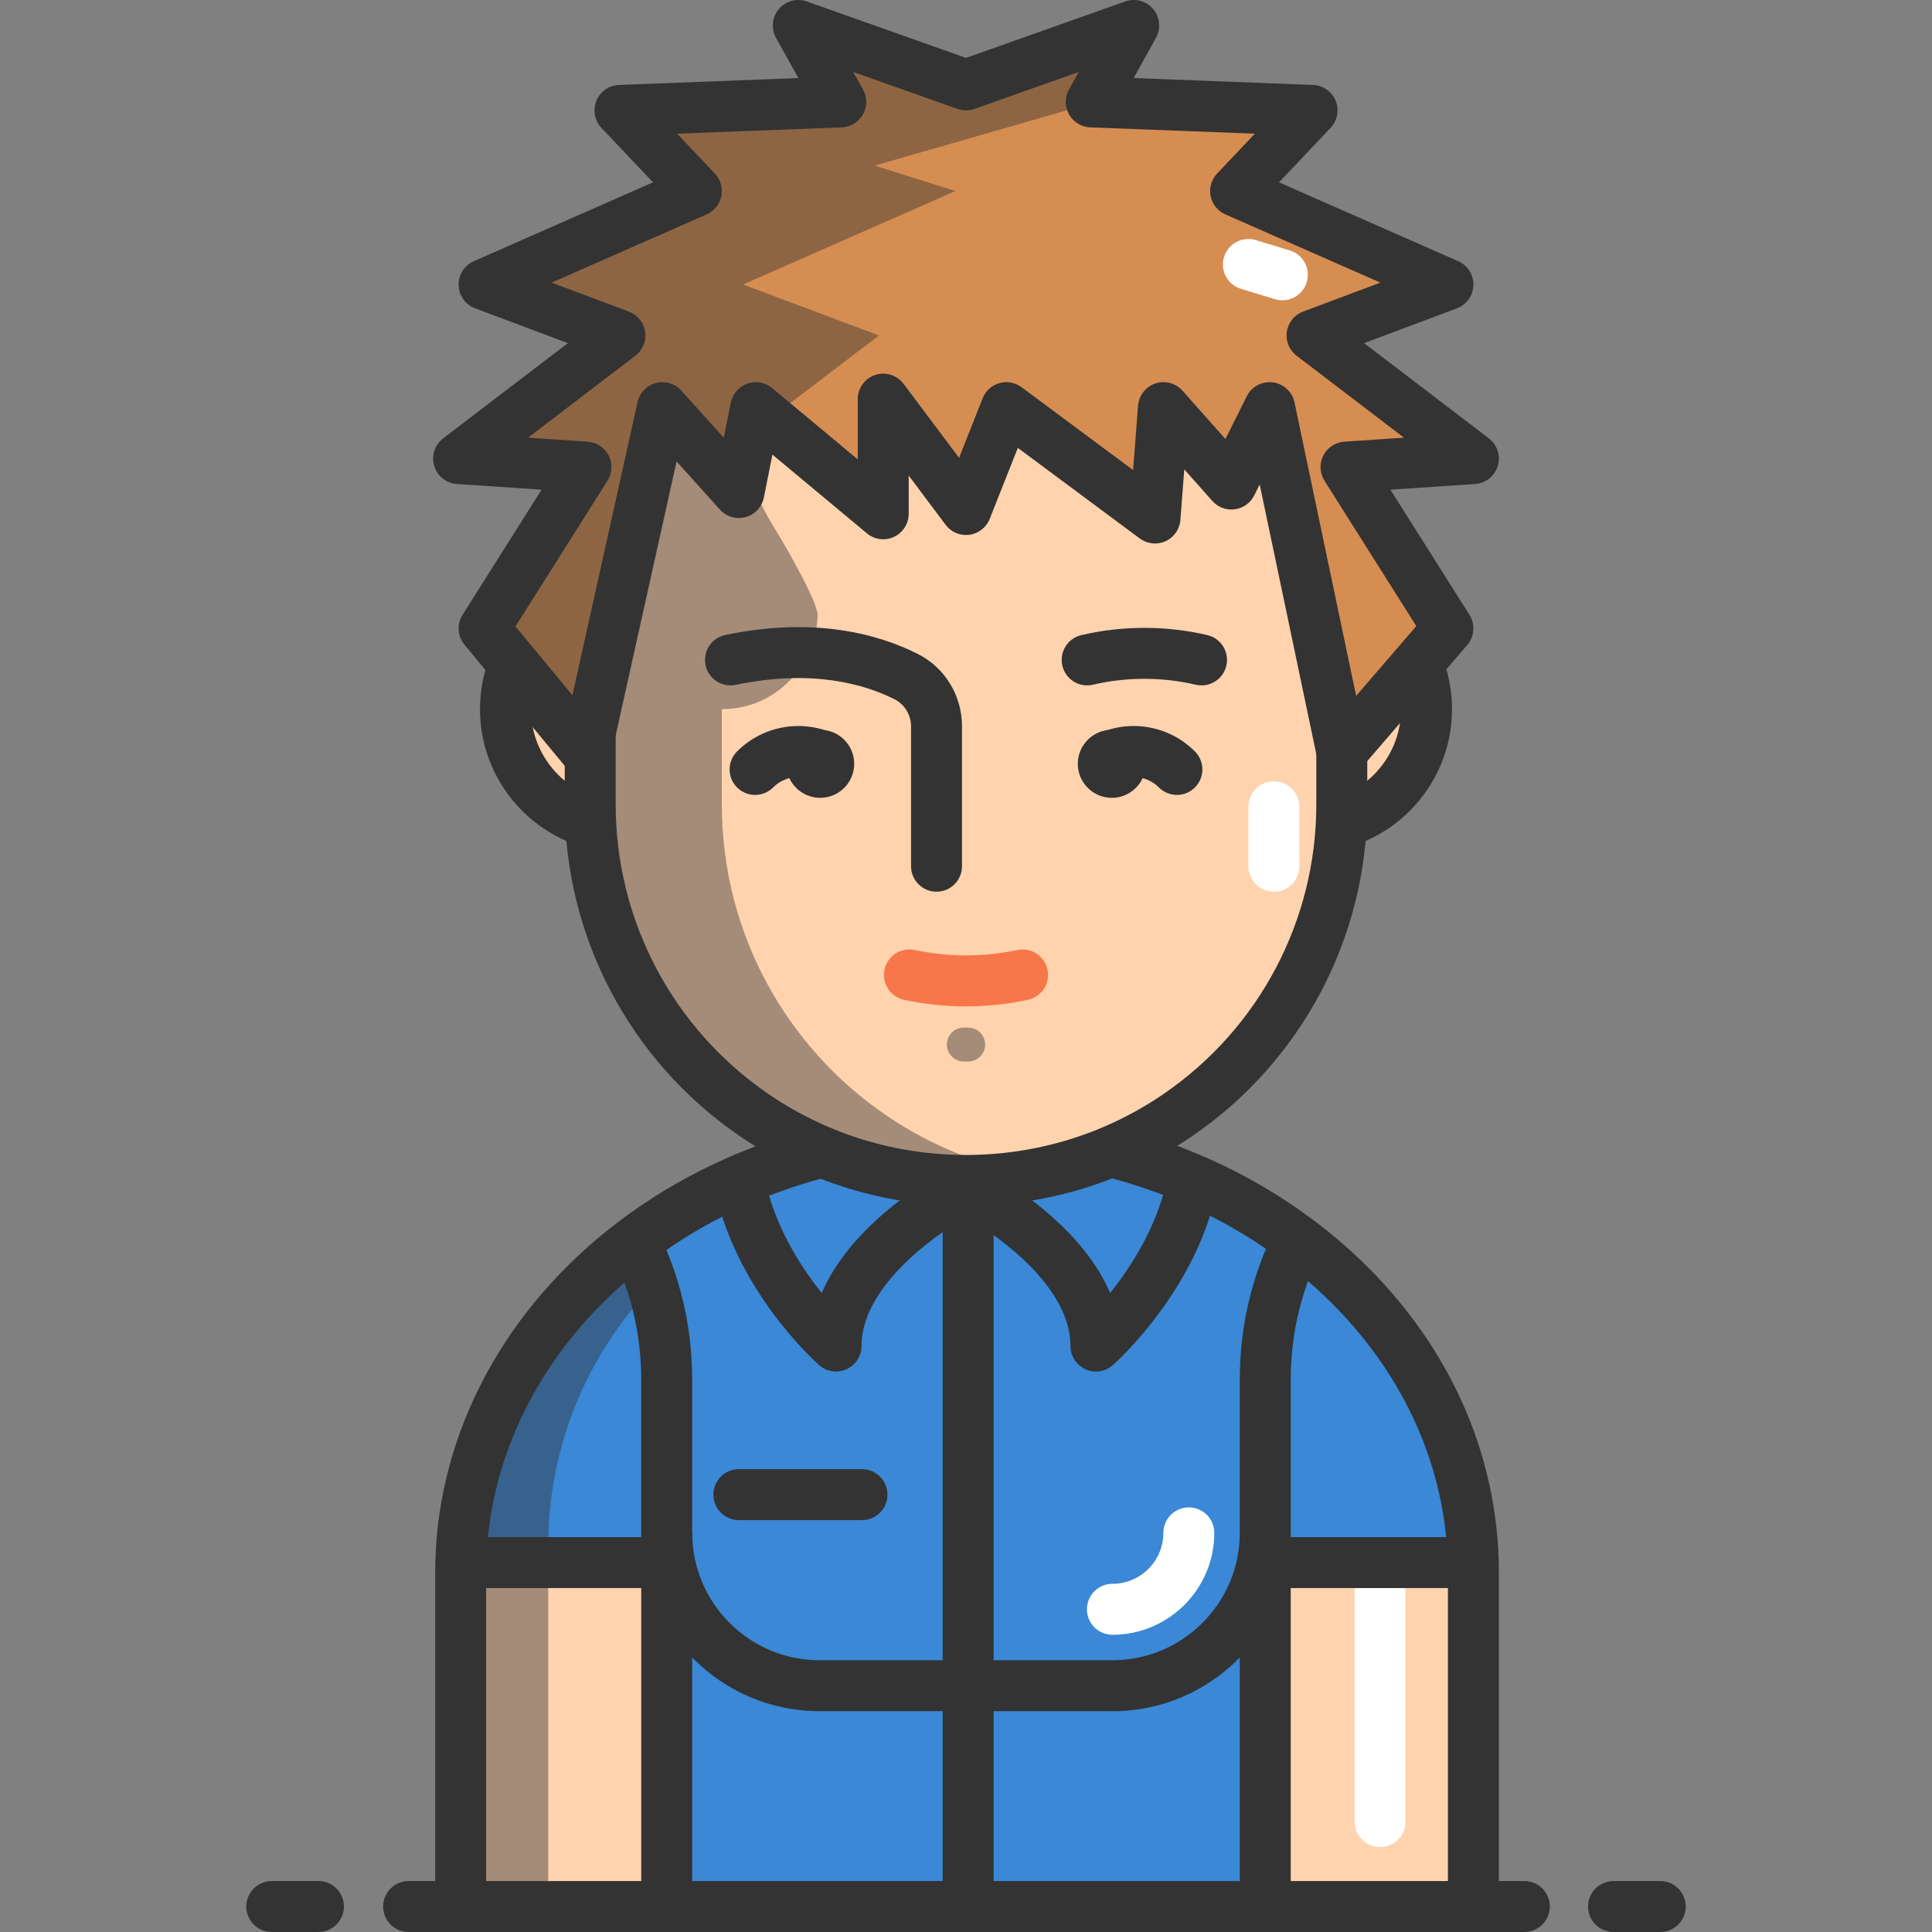 <?xml version="1.0" encoding="iso-8859-1"?>
<!-- Uploaded to: SVG Repo, www.svgrepo.com, Generator: SVG Repo Mixer Tools -->
<svg version="1.1" id="Layer_1" xmlns="http://www.w3.org/2000/svg" xmlns:xlink="http://www.w3.org/1999/xlink" 
	 viewBox="0 0 455.001 455.001" xml:space="preserve">
<rect x="0" y="0" width="455.001" height="455.001" fill="#808080" stroke="none"/>
<g>
	<path style="fill:#3A88D6;" d="M276.855,277.971c0.19,0.05,0.39,0.09,0.58,0.14c10.46,2.53,20.19,6.93,28.83,12.81
		c23.39,15.92,38.75,42.77,38.75,73.19v84.89h-47.04h-140.96h-47.03v-84.89c0-30.42,15.35-57.27,38.74-73.19
		c8.64-5.88,18.37-10.28,28.83-12.81c0.19-0.05,0.39-0.09,0.58-0.14l10.87-7.97"/>
	<path style="fill:#FFD3AE;" d="M157.015,325.001v124h-47.03v-84.89c0-30.42,15.35-57.27,38.74-73.19
		C154.025,301.121,157.015,312.711,157.015,325.001z"/>
	<path style="fill:#FFD3AE;" d="M345.015,364.111v84.89h-47.04v-124c0-12.29,2.99-23.88,8.29-34.08
		C329.655,306.841,345.015,333.691,345.015,364.111z"/>
	<path style="fill:#FFFFFF;" d="M325.015,435.001c-3.313,0-6-2.687-6-6v-73c0-3.313,2.687-6,6-6s6,2.687,6,6v73
		C331.015,432.315,328.328,435.001,325.015,435.001z"/>
	<g>
		<path style="fill:#333333;" d="M261.98,403.001h-68.96c-23.159,0-42-18.841-42-42h12c0,16.542,13.458,30,30,30h68.96
			c16.542,0,30-13.458,30-30h12C303.98,384.16,285.139,403.001,261.98,403.001z"/>
		<path style="fill:#FFFFFF;" d="M261.98,385.001c-3.313,0-6-2.687-6-6s2.687-6,6-6c6.617,0,12-5.383,12-12c0-3.313,2.687-6,6-6
			s6,2.687,6,6C285.98,374.235,275.213,385.001,261.98,385.001z"/>
	</g>
	<g>
		<path style="fill:#333333;" d="M359,455.001H96.23c-3.313,0-6-2.687-6-6s2.687-6,6-6H359c3.313,0,6,2.687,6,6
			S362.314,455.001,359,455.001z"/>
		<path style="fill:#333333;" d="M391,455.001h-11c-3.313,0-6-2.687-6-6s2.687-6,6-6h11c3.313,0,6,2.687,6,6
			S394.314,455.001,391,455.001z"/>
		<path style="fill:#333333;" d="M75,455.001H64c-3.313,0-6-2.687-6-6s2.687-6,6-6h11c3.313,0,6,2.687,6,6
			S78.314,455.001,75,455.001z"/>
	</g>
	<g>
		<g>
			<circle style="fill:#FFD3AE;" cx="146.932" cy="167.001" r="27.89"/>
			<circle style="fill:#FFD3AE;" cx="308.067" cy="167.001" r="27.89"/>
		</g>
		<g>
			<path style="fill:#333333;" d="M146.933,200.891c-18.688,0-33.891-15.203-33.891-33.89s15.203-33.89,33.891-33.89
				c18.687,0,33.89,15.203,33.89,33.89S165.619,200.891,146.933,200.891z M146.933,145.111c-12.07,0-21.891,9.82-21.891,21.89
				s9.82,21.89,21.891,21.89s21.89-9.82,21.89-21.89S159.003,145.111,146.933,145.111z"/>
			<path style="fill:#333333;" d="M308.068,200.891c-18.687,0-33.89-15.203-33.89-33.89s15.203-33.89,33.89-33.89
				s33.89,15.203,33.89,33.89S326.754,200.891,308.068,200.891z M308.068,145.111c-12.07,0-21.89,9.82-21.89,21.89
				s9.819,21.89,21.89,21.89s21.89-9.82,21.89-21.89S320.138,145.111,308.068,145.111z"/>
		</g>
	</g>
	<path style="fill:#FFD3AE;" d="M276.86,262.971c-14.1,9.49-31.08,15.03-49.36,15.03s-35.26-5.54-49.36-15.03
		c-0.19-0.13-0.39-0.26-0.58-0.4c-23.28-15.94-38.56-42.72-38.56-73.07v-22.5v-51.5c0-48.877,39.623-88.5,88.5-88.5l0,0
		c48.877,0,88.5,39.623,88.5,88.5v51.5v22.5c0,30.35-15.28,57.13-38.56,73.07C277.25,262.711,277.05,262.841,276.86,262.971z"/>
	<path style="fill:#333333;" d="M227.5,284.001c-18.88,0-37.106-5.551-52.71-16.052l-0.192-0.13
		c-0.165-0.111-0.331-0.225-0.494-0.342C148.364,249.821,133,220.678,133,189.501v-74c0-52.107,42.393-94.5,94.5-94.5
		s94.5,42.393,94.5,94.5v74c0,31.174-15.363,60.316-41.101,77.973c-0.171,0.123-0.345,0.242-0.518,0.358l-0.133,0.09
		c-0.014,0.009-0.026,0.018-0.039,0.027C264.607,278.451,246.38,284.001,227.5,284.001z M227.5,33.001
		c-45.49,0-82.5,37.01-82.5,82.5v74c0,27.241,13.439,52.707,35.949,68.12c0.054,0.037,0.106,0.074,0.158,0.112l0.434,0.295
		c13.565,9.13,29.475,13.973,45.959,13.973s32.395-4.844,46.009-14.007l0.371-0.252c0.053-0.039,0.116-0.084,0.17-0.121
		c22.511-15.414,35.95-40.879,35.95-68.12v-74C310,70.011,272.99,33.001,227.5,33.001z"/>
	<g>
		<path style="fill:#F7774B;" d="M227.5,237.011c-4.869,0-9.738-0.513-14.572-1.538c-3.242-0.688-5.313-3.873-4.625-7.114
			c0.687-3.241,3.875-5.313,7.113-4.625c8.02,1.7,16.148,1.7,24.168,0c3.241-0.686,6.428,1.383,7.113,4.625
			c0.688,3.242-1.383,6.427-4.625,7.114C237.238,236.498,232.369,237.011,227.5,237.011z"/>
	</g>
	<g style="opacity:0.44;">
		<path style="fill:#333333;" d="M228.005,250.001h-1.01c-2.209,0-4-1.791-4-4s1.791-4,4-4h1.01c2.209,0,4,1.791,4,4
			S230.214,250.001,228.005,250.001z"/>
	</g>
	<g>
		<g>
			<path style="fill:#333333;" d="M282.973,161.415c-0.452,0-0.912-0.052-1.372-0.159c-7.916-1.853-16.285-1.853-24.201,0
				c-3.231,0.756-6.455-1.249-7.209-4.476c-0.755-3.227,1.248-6.454,4.475-7.209c9.705-2.27,19.963-2.271,29.67,0
				c3.227,0.755,5.229,3.982,4.475,7.209C288.163,159.547,285.697,161.415,282.973,161.415z"/>
		</g>
	</g>
	<path style="opacity:0.44;fill:#333333;enable-background:new    ;" d="M209.14,262.971c10.02,6.74,21.5,11.49,33.86,13.68
		c-5.03,0.89-10.21,1.35-15.5,1.35c-18.28,0-35.26-5.54-49.36-15.03c-0.19-0.13-0.39-0.26-0.58-0.4
		c-23.28-15.94-38.56-42.72-38.56-73.07v-22.5c0-139,54.89-137.3,54.89-134.41l-10.384,15.807
		c-15.364,23.387-15.305,53.174-0.958,76.231c2.423,3.895,10.151,17.294,10.019,20.366c-0.483,11.29-9.201,21.36-21.338,21.975
		c-0.407,0.021-0.817,0.031-1.229,0.031v22.5c0,30.35,15.28,57.13,38.56,73.07C208.75,262.711,208.95,262.841,209.14,262.971z"/>
	<g>
		<path style="fill:#333333;" d="M220.557,210.001c-3.313,0-6-2.687-6-6v-32.927c0-2.692-1.515-5.195-3.858-6.375
			c-7.192-3.621-19.527-7.153-37.439-3.412c-3.247,0.676-6.423-1.403-7.1-4.647c-0.678-3.244,1.403-6.422,4.646-7.1
			c21.303-4.447,36.388-0.041,45.289,4.44c6.453,3.25,10.462,9.799,10.462,17.094v32.927
			C226.557,207.315,223.87,210.001,220.557,210.001z"/>
	</g>
	<polygon style="fill:#D68D51;" points="298.995,96.001 310.995,177.001 340.995,148.001 316.995,110.001 346.995,108.001 
		308.995,79.001 340.995,67.001 290.995,45.001 308.995,26.001 256.995,24.001 266.995,6.001 227.5,14.001 188.005,6.001 
		198.005,24.001 146.005,26.001 164.005,45.001 114.005,67.001 146.005,79.001 108.005,108.001 138.005,110.001 114.005,148.001 
		144.005,177.001 156.005,96.001 174.005,116.001 178.005,96.001 208.005,121.001 208.005,94.001 227.5,120.001 237.005,96.001 
		272.005,122.001 274.005,96.001 290.005,114.001 	"/>
	<g style="opacity:0.44;">
		<path style="fill:#333333;" d="M169.005,108.001l7.789-5.944l1.211-6.056l3.214,2.679l25.786-19.679l-32-12l50-22l-19-6L258,24.04
			l-1.005-0.039l10-18l-16.17,3.275c-11.28,2.285-23.325,4.725-23.325,4.725l-39.495-8l10,18l-52,2l18,19l-50,22l32,12l-38,29l30,2
			l-24,38l30,29l12-81l18,20l1.513-7.566L169.005,108.001z"/>
	</g>
	<path style="fill:#333333;" d="M138.005,183.001c-1.764,0-3.468-0.779-4.622-2.175l-24-29c-1.654-1.999-1.837-4.835-0.451-7.029
		l18.619-29.479l-19.945-1.33c-2.494-0.167-4.624-1.862-5.346-4.256c-0.721-2.394,0.117-4.984,2.105-6.5l29.378-22.42l-21.845-8.192
		c-2.285-0.857-3.823-3.012-3.892-5.451c-0.067-2.439,1.349-4.676,3.582-5.659l42.199-18.568L141.65,30.128
		c-1.62-1.71-2.09-4.209-1.201-6.391c0.89-2.181,2.973-3.641,5.326-3.731l42.244-1.625l-5.259-9.466
		c-1.212-2.181-0.947-4.885,0.664-6.79c1.612-1.905,4.233-2.613,6.586-1.78l37.49,13.29l37.489-13.29
		c2.354-0.832,4.976-0.125,6.586,1.78c1.611,1.905,1.876,4.608,0.664,6.79l-5.259,9.466l42.244,1.625
		c2.354,0.09,4.437,1.55,5.326,3.731c0.889,2.182,0.419,4.681-1.201,6.391l-12.138,12.813l42.199,18.568
		c2.233,0.982,3.649,3.22,3.582,5.659c-0.068,2.439-1.606,4.594-3.892,5.451l-21.845,8.192l29.378,22.42
		c1.988,1.517,2.826,4.107,2.105,6.5c-0.722,2.394-2.852,4.089-5.346,4.256l-19.945,1.33l18.619,29.479
		c1.409,2.231,1.194,5.122-0.528,7.121l-24.989,29c-1.489,1.729-3.83,2.462-6.042,1.894c-2.21-0.57-3.905-2.344-4.375-4.578
		l-13.469-64.137l-1.291,2.585c-0.89,1.782-2.605,3.006-4.58,3.268c-1.97,0.258-3.949-0.473-5.272-1.962l-6.616-7.444l-0.917,11.917
		c-0.168,2.179-1.506,4.094-3.494,5c-1.99,0.905-4.313,0.659-6.066-0.644l-28.723-21.337l-6.626,16.73
		c-0.8,2.02-2.629,3.449-4.781,3.737c-2.154,0.288-4.294-0.61-5.598-2.347l-8.694-11.596v8.998c0,2.328-1.347,4.446-3.455,5.434
		c-2.106,0.987-4.597,0.667-6.386-0.824l-22.253-18.544l-2.022,10.112c-0.445,2.225-2.108,4.009-4.297,4.609
		c-2.185,0.601-4.528-0.084-6.047-1.772l-10.209-11.344l-15.474,69.632c-0.497,2.237-2.225,3.995-4.452,4.531
		C138.944,182.947,138.472,183.001,138.005,183.001z M298.992,90.001c0.255,0,0.511,0.016,0.769,0.049
		c2.532,0.326,4.58,2.219,5.105,4.718l14.517,69.122l14.166-16.441l-21.628-34.244c-1.129-1.788-1.233-4.039-0.275-5.924
		c0.959-1.885,2.84-3.126,4.949-3.267l14.058-0.937l-25.298-19.306c-1.735-1.324-2.615-3.486-2.296-5.646
		c0.318-2.16,1.785-3.976,3.829-4.742l18.201-6.825l-36.511-16.065c-1.787-0.786-3.08-2.392-3.466-4.306s0.184-3.896,1.526-5.313
		l8.893-9.387l-38.768-1.491c-2.083-0.08-3.976-1.236-4.998-3.053s-1.029-4.034-0.017-5.857l2.294-4.129l-24.538,8.699
		c-1.297,0.46-2.713,0.46-4.01,0l-24.539-8.699l2.294,4.129c1.013,1.823,1.006,4.04-0.017,5.857s-2.915,2.973-4.998,3.053
		l-38.768,1.491l8.893,9.387c1.343,1.417,1.912,3.399,1.526,5.313s-1.679,3.52-3.466,4.306L129.91,66.558l18.201,6.825
		c2.044,0.767,3.511,2.583,3.829,4.742c0.319,2.159-0.561,4.321-2.296,5.646l-25.298,19.307l14.058,0.937
		c2.109,0.141,3.99,1.382,4.949,3.267c0.958,1.885,0.854,4.136-0.275,5.924L121.4,147.528l13.408,16.201l15.339-69.028
		c0.487-2.193,2.159-3.93,4.332-4.501c2.173-0.573,4.48,0.119,5.985,1.789l10.001,11.113l1.655-8.276
		c0.415-2.074,1.892-3.777,3.887-4.481c1.997-0.705,4.213-0.305,5.838,1.048l20.159,16.799V94.001c0-2.583,1.652-4.875,4.103-5.692
		c2.451-0.816,5.149,0.027,6.698,2.093l13.063,17.423l5.558-14.033c0.687-1.734,2.141-3.05,3.935-3.561
		c1.794-0.512,3.723-0.159,5.222,0.954l26.273,19.518l1.166-15.161c0.185-2.4,1.786-4.458,4.067-5.226
		c2.281-0.768,4.8-0.099,6.399,1.7l10.109,11.373l5.027-10.067C294.652,91.269,296.742,90.001,298.992,90.001z"/>
	<path style="fill:#FFFFFF;" d="M300.005,210.001c-3.313,0-6-2.687-6-6v-14c0-3.313,2.687-6,6-6s6,2.687,6,6v14
		C306.005,207.315,303.319,210.001,300.005,210.001z"/>
	<path style="fill:#FFFFFF;" d="M302.007,70.722c-0.579,0-1.168-0.084-1.751-0.262l-8-2.438c-3.17-0.965-4.956-4.318-3.99-7.488
		c0.966-3.169,4.318-4.958,7.488-3.991l8,2.438c3.17,0.965,4.956,4.318,3.99,7.488C306.956,69.056,304.578,70.722,302.007,70.722z"
		/>
	<path style="fill:#333333;" d="M196.886,323.001c-1.435,0-2.854-0.515-3.972-1.501c-0.817-0.722-20.073-17.95-24.714-42.347
		c-0.07-0.37-0.105-0.745-0.105-1.121l6.027-0.005l5.867-1.116c2.18,11.462,8.44,21.23,13.54,27.617
		c7.788-18.211,30.163-29.47,31.308-30.035c1.674-0.828,3.641-0.828,5.316,0c1.144,0.565,23.503,11.817,31.299,30.017
		c5.135-6.442,11.45-16.296,13.583-27.774l11.799,2.192c-4.556,24.512-23.938,41.847-24.76,42.573
		c-1.769,1.561-4.286,1.94-6.437,0.969c-2.15-0.97-3.532-3.11-3.532-5.469c0-13.46-15.872-25.326-24.603-30.322
		c-8.726,5.014-24.617,16.917-24.617,30.322c0,2.359-1.382,4.499-3.532,5.469C198.562,322.827,197.721,323.001,196.886,323.001z"/>
	<rect x="222.005" y="285.001" style="fill:#333333;" width="12" height="166"/>
	<g>
		<path style="fill:#3A88D6;" d="M346.965,368.001h-48.99v-43c0-11.82,2.76-22.99,7.69-32.89c2.2,1.64,4.34,3.36,6.4,5.15
			C333.065,315.441,346.265,340.391,346.965,368.001z"/>
		<path style="fill:#3A88D6;" d="M157.015,325.001v43h-48.49c0.76-30.17,16.45-57.15,40.93-75.62
			C154.305,302.221,157.015,313.291,157.015,325.001z"/>
	</g>
	<path style="fill:#333333;" d="M203.005,358.001h-29c-3.313,0-6-2.687-6-6s2.687-6,6-6h29c3.313,0,6,2.687,6,6
		S206.319,358.001,203.005,358.001z"/>
	<g>
		<path style="opacity:0.44;fill:#333333;enable-background:new    ;" d="M153.665,302.921c-15.21,15.89-24.56,37.45-24.56,61.19
			v82.89h-19.12v-82.89c0-30.42,15.35-57.27,38.74-73.19C150.705,294.741,152.365,298.751,153.665,302.921z"/>
	</g>
	<g>
		<path style="fill:#333333;" d="M352.995,449.001h-12v-78.69c0-0.719-0.01-1.438-0.028-2.158
			c-0.635-25.012-12.293-48.578-32.829-66.356c-1.935-1.681-3.971-3.319-6.059-4.876c-12.322-9.227-26.457-15.919-42.021-19.897
			l2.973-11.626c17.097,4.37,32.65,11.742,46.23,21.91c2.316,1.728,4.588,3.555,6.738,5.424
			c23.112,20.008,36.242,46.688,36.963,75.117c0.021,0.82,0.032,1.641,0.032,2.462L352.995,449.001L352.995,449.001z"/>
		<path style="fill:#333333;" d="M114.495,449.001h-12v-78.69c0-0.821,0.011-1.642,0.031-2.462
			c0.777-30.822,16.564-60.075,43.315-80.257c13.564-10.243,29.144-17.682,46.304-22.11l2.998,11.619
			c-15.62,4.031-29.775,10.783-42.073,20.068c-23.813,17.968-37.863,43.839-38.548,70.983c-0.019,0.72-0.027,1.439-0.027,2.159
			V449.001z"/>
		<path style="fill:#333333;" d="M303.975,449.001h-12v-124c0-12.496,2.79-24.444,8.295-35.516c0.175-0.366,0.362-0.732,0.549-1.093
			l0.108-0.211l10.676,5.479l-0.118,0.23c-0.134,0.261-0.271,0.525-0.397,0.79c-0.017,0.036-0.033,0.071-0.051,0.106
			c-4.686,9.408-7.062,19.574-7.062,30.215V449.001z"/>
		<path style="fill:#333333;" d="M163.015,449.001h-12v-124c0-10.539-2.336-20.622-6.941-29.968
			c-0.016-0.032-0.031-0.065-0.047-0.098c-0.196-0.417-0.41-0.834-0.623-1.243l10.643-5.543c0.278,0.535,0.557,1.081,0.814,1.626
			c5.411,10.998,8.154,22.848,8.154,35.226L163.015,449.001L163.015,449.001z"/>
		<rect x="297.975" y="362.001" style="fill:#333333;" width="48.99" height="12"/>
		<rect x="108.525" y="362.001" style="fill:#333333;" width="48.49" height="12"/>
	</g>
	<g>
		<g>
			<g>
				<g>
					<circle style="fill:#333333;" cx="193.16" cy="179.886" r="8.009"/>
				</g>
				<path style="fill:#333333;" d="M177.83,187.209c-1.533,0-3.065-0.583-4.236-1.751c-2.347-2.34-2.353-6.139-0.013-8.485
					c6.153-6.169,15.544-7.745,23.376-3.919c2.977,1.455,4.211,5.048,2.756,8.025c-1.454,2.977-5.045,4.212-8.025,2.756
					c-3.218-1.573-7.08-0.924-9.608,1.611C180.906,186.621,179.368,187.209,177.83,187.209z"/>
			</g>
		</g>
		<g>
			<g>
				<g>
					<circle style="fill:#333333;" cx="261.84" cy="179.886" r="8.009"/>
				</g>
				<path style="fill:#333333;" d="M277.169,187.209c-1.539,0-3.077-0.588-4.249-1.764c-2.528-2.537-6.391-3.183-9.607-1.611
					c-2.978,1.456-6.569,0.221-8.025-2.756c-1.455-2.977-0.222-6.57,2.756-8.025c7.83-3.826,17.224-2.251,23.375,3.919
					c2.34,2.347,2.334,6.146-0.013,8.485C280.235,186.625,278.701,187.209,277.169,187.209z"/>
			</g>
		</g>
	</g>
</g>
</svg>